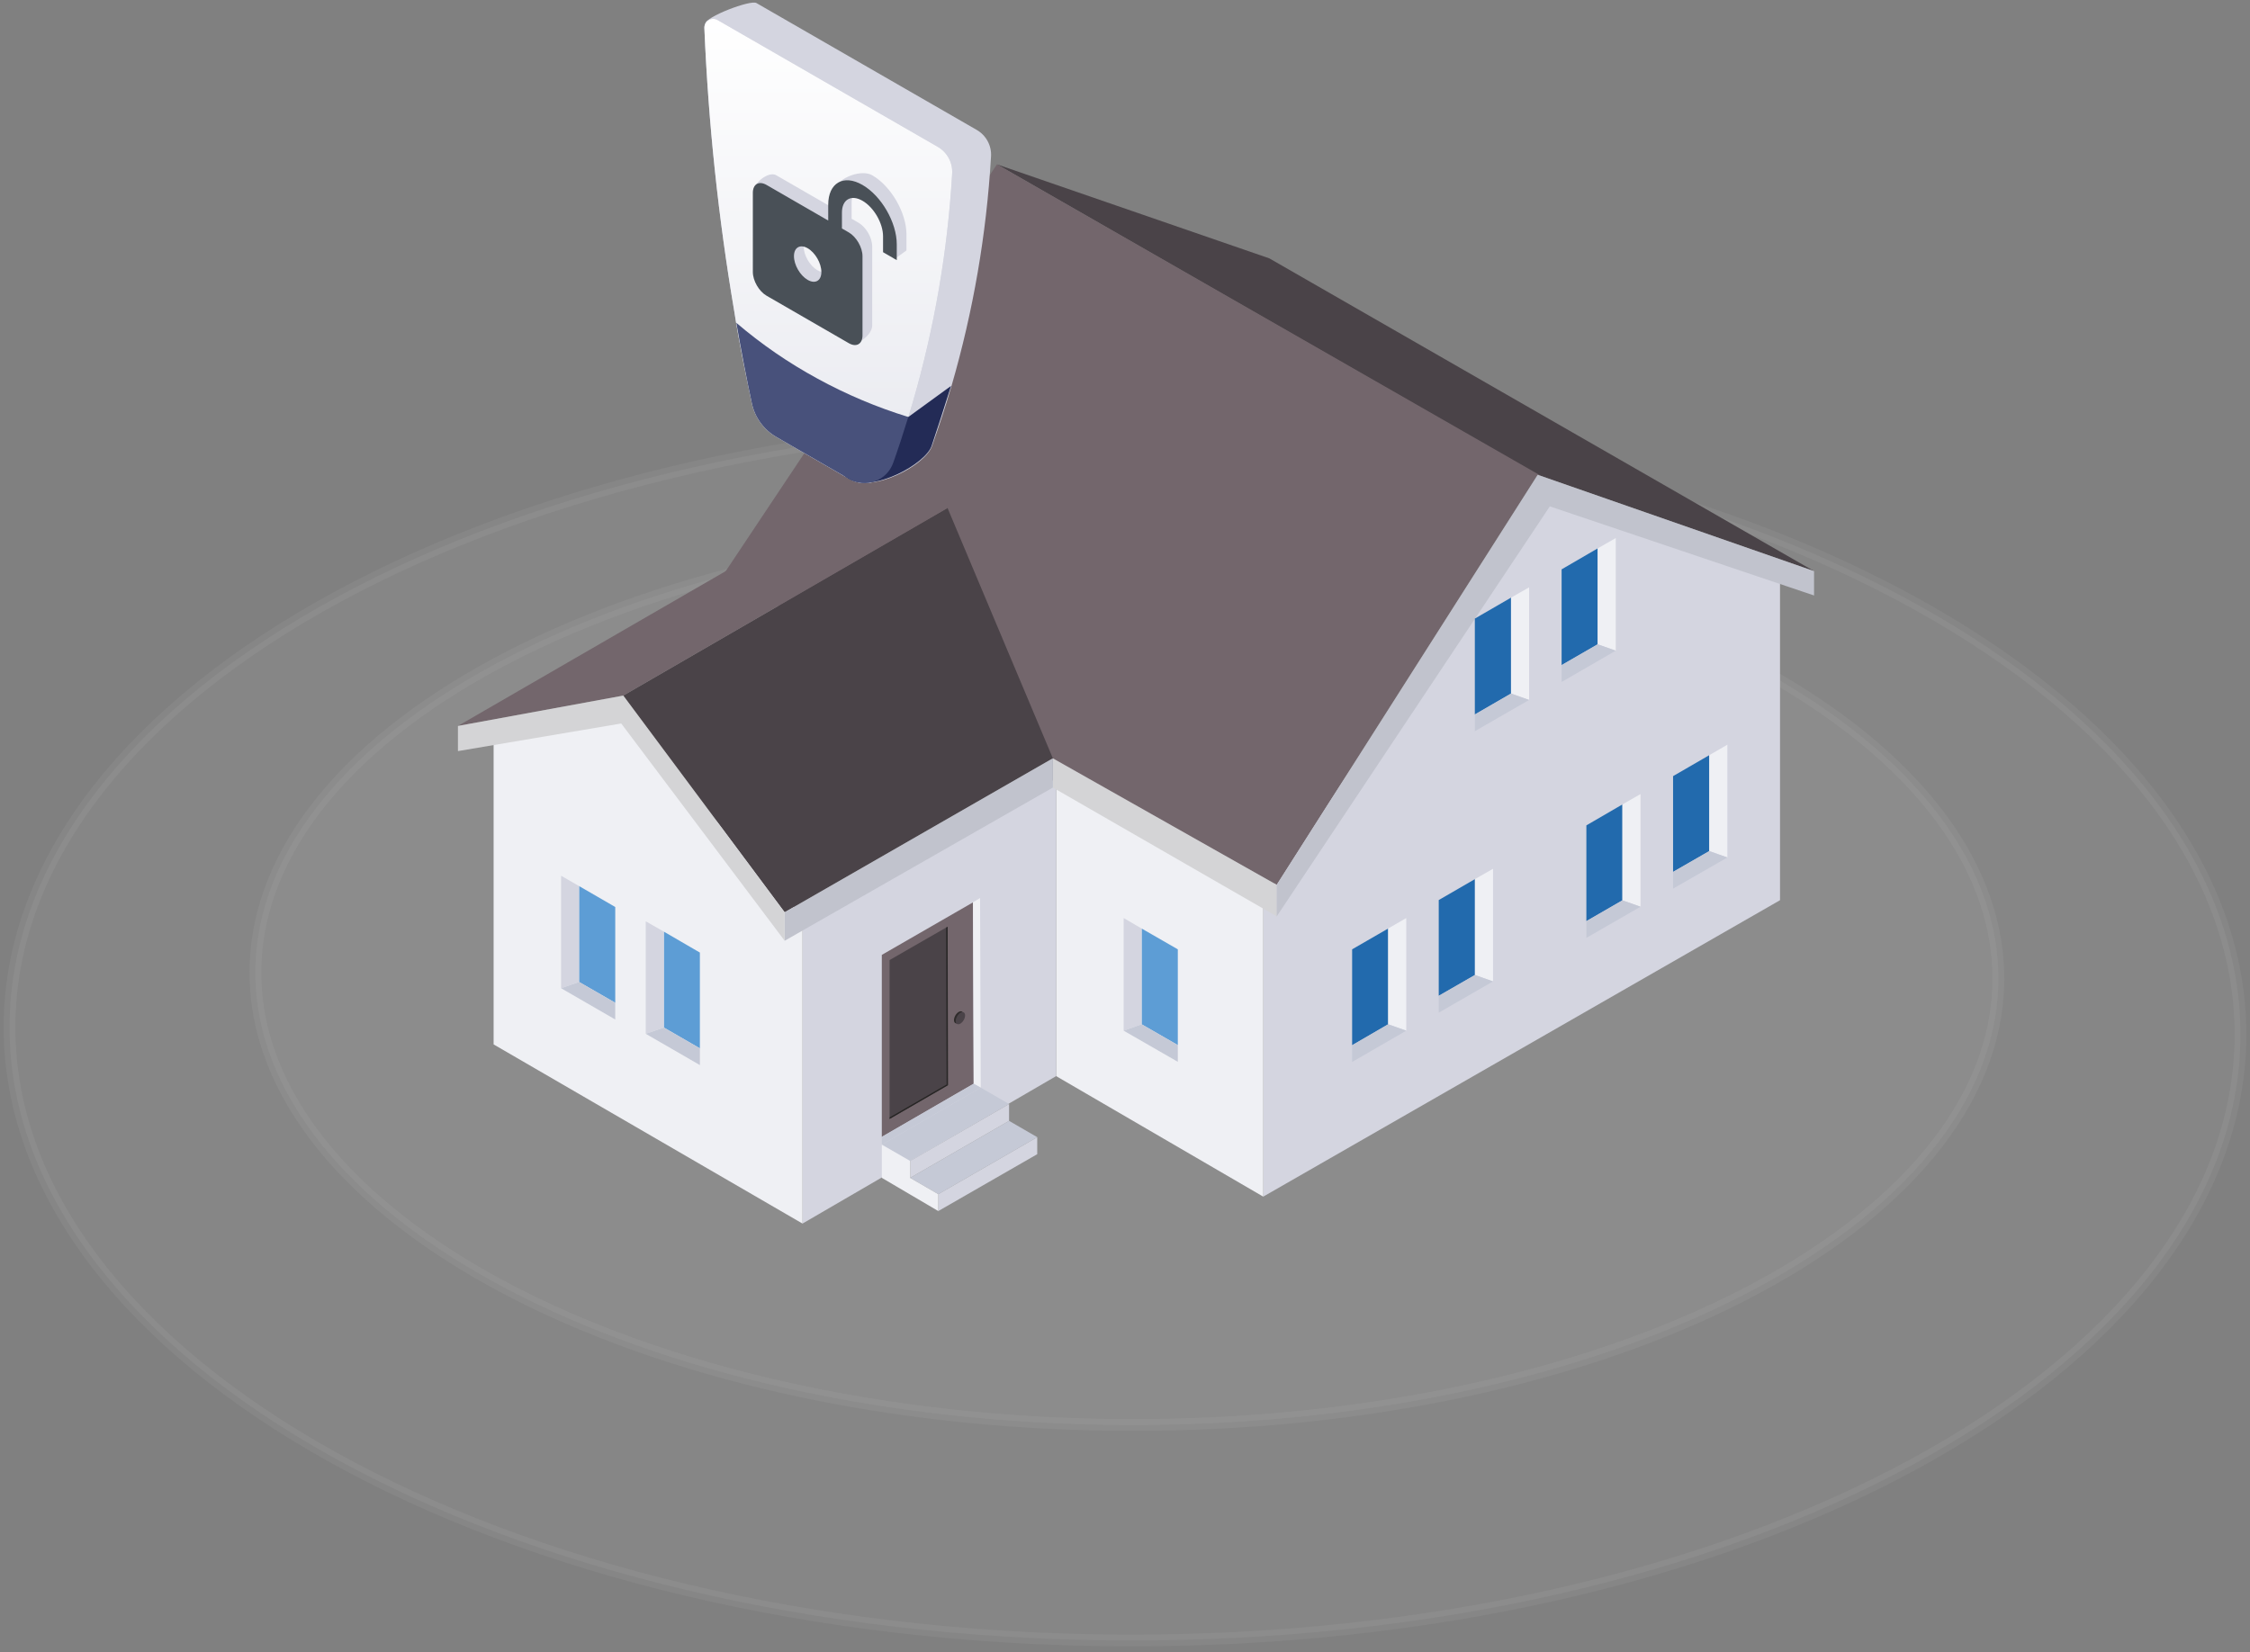 <svg width="580" height="426" viewBox="0 0 580 426" fill="none" xmlns="http://www.w3.org/2000/svg">
<rect x="0" y="0" width="580" height="426" fill="#808080" stroke="none"/>
<path opacity="0.05" d="M290.923 108.62C370.541 109.017 442.443 127.097 494.322 155.93C546.256 184.794 577.801 224.221 577.549 267.232C577.296 310.243 545.29 349.354 493.02 377.698C440.805 406.012 368.696 423.373 289.077 422.976C209.459 422.579 137.557 404.499 85.678 375.666C33.744 346.802 2.199 307.375 2.451 264.364C2.704 221.352 34.71 182.242 86.98 153.898C139.195 125.584 211.304 108.223 290.923 108.62Z" fill="white" stroke="white" stroke-width="3.04"/>
<path opacity="0.05" d="M291.165 135.66C353.428 135.971 409.644 149.355 450.192 170.669C490.816 192.023 515.323 221.097 515.138 252.66C514.953 284.223 490.105 313.052 449.234 333.999C408.438 354.908 352.068 367.73 289.805 367.42C227.542 367.109 171.325 353.725 130.778 332.411C90.154 311.057 65.647 281.982 65.832 250.419C66.017 218.856 90.865 190.028 131.736 169.081C172.532 148.172 228.902 135.35 291.165 135.66Z" fill="white" stroke="white" stroke-width="3.04"/>
<g clip-path="url(#clip0_330_21959)">
<path d="M458.85 232.11L325.629 308.542V232.11L397.01 125.337L458.85 146.839V232.11Z" fill="#D4D5E0"/>
<path d="M272.249 277.465L325.636 308.543V232.111L272.249 200.753V277.465Z" fill="#EFF0F4"/>
<path d="M272.248 277.465L206.865 315.488V236.285L272.248 200.753V277.465Z" fill="#D4D5E0"/>
<path d="M206.867 315.486L127.243 269.291V190.333L158.812 183.002L206.867 236.284V315.486Z" fill="#EFF0F4"/>
<path d="M467.619 147.258L327.208 66.617L256.984 42.379L396.379 122.424L467.619 147.258Z" fill="#4A4348"/>
<path d="M396.382 122.424L329.105 228.145L186.379 148.311L256.988 42.379L397.259 122.705" fill="#73666C"/>
<path d="M271.403 195.52L202.267 235.227L160.666 179.35L244.253 130.979L271.403 195.52Z" fill="#4A4348"/>
<path d="M160.666 179.35L118.048 187.172L187.078 147.255L244.253 130.979L160.666 179.35Z" fill="#73666C"/>
<path d="M329.113 236.285L271.412 203.067V195.526L329.113 228.147V236.285Z" fill="#D4D4D6"/>
<path d="M271.405 203.067L202.27 242.564V235.233L271.405 195.526V203.067Z" fill="#C1C3CD"/>
<path d="M467.625 147.259V153.538L399.506 130.563L329.107 236.284V228.146L396.384 122.425L467.625 147.259Z" fill="#C1C3CD"/>
<path d="M202.267 235.231L160.666 179.354L118.048 187.176V193.665L160.14 186.545L202.267 242.562V235.231Z" fill="#D4D4D6"/>
<path d="M252.818 280.442L260.114 284.652L234.613 299.349L227.317 295.139" fill="#C5C9D6"/>
<path d="M260.119 289.003L267.38 293.212L241.879 307.909L234.618 303.7L260.119 289.003Z" fill="#C5C9D6"/>
<path d="M260.119 284.653V289.002L234.618 303.699V299.35L260.119 284.653Z" fill="#D4D5E0"/>
<path d="M267.374 293.212V297.596L241.873 312.258V307.909L267.374 293.212Z" fill="#D4D5E0"/>
<path d="M227.317 295.143V303.701L241.874 312.26V307.91L234.613 303.701V299.352L227.317 295.143Z" fill="#EFF0F4"/>
<path d="M250.812 232.67L250.987 279.427L227.311 293.142V246.21L250.812 232.67Z" fill="#73666C"/>
<path d="M252.641 231.548L252.817 280.445L250.993 279.427L250.817 232.635L252.641 231.548Z" fill="#EFF0F4"/>
<path d="M227.311 293.107V295.142L252.811 280.444L250.987 279.427L227.311 293.107Z" fill="#C5C9D6"/>
<path opacity="0.8" d="M247.975 262.804C248.449 261.982 248.453 261.095 247.983 260.824C247.514 260.553 246.748 261 246.273 261.822C245.799 262.644 245.795 263.53 246.265 263.801C246.734 264.072 247.5 263.626 247.975 262.804Z" fill="#1D1D1B"/>
<path d="M248.423 263.019C248.897 262.196 248.901 261.31 248.432 261.039C247.962 260.768 247.196 261.214 246.722 262.036C246.247 262.858 246.243 263.745 246.713 264.016C247.183 264.287 247.948 263.841 248.423 263.019Z" fill="#4A4348"/>
<path d="M244.256 238.951L244.361 279.815L229.313 288.514V247.544L244.256 238.951Z" fill="#4A4348"/>
<path opacity="0.75" d="M244.291 238.951L244.361 279.815L244.01 279.639L243.905 239.161L244.291 238.951Z" fill="#1D1D1B"/>
<path opacity="0.8" d="M229.313 288.124V288.51L244.361 279.811L244.011 279.636L229.313 288.124Z" fill="#1D1D1B"/>
<path d="M171.119 240.209L180.414 245.611V270.305L171.119 264.938V240.315V240.209Z" fill="#5D9DD5"/>
<path d="M166.457 237.548L171.122 240.214V264.943L166.457 266.557V237.548Z" fill="#D4D5E0"/>
<path d="M166.457 266.554L171.122 264.941L180.417 270.308V274.622L166.457 266.554Z" fill="#C5C9D6"/>
<path d="M294.284 239.408L303.615 244.775V269.469L294.284 264.102V239.513V239.408Z" fill="#5D9DD5"/>
<path d="M289.653 236.707L294.283 239.407V264.101L289.653 265.75V236.707Z" fill="#D4D5E0"/>
<path d="M289.653 265.746L294.283 264.098L303.614 269.464V273.779L289.653 265.746Z" fill="#C5C9D6"/>
<path d="M149.268 228.46L158.598 233.862V258.556L149.268 253.189V228.601V228.46Z" fill="#5D9DD5"/>
<path d="M144.636 225.794L149.266 228.46V253.189L144.636 254.803V225.794Z" fill="#D4D5E0"/>
<path d="M144.636 254.8L149.266 253.187L158.596 258.553V262.868L144.636 254.8Z" fill="#C5C9D6"/>
<path d="M380.206 226.668L370.876 232.07V256.764L380.206 251.397V226.808V226.668Z" fill="#226AAD"/>
<path d="M384.873 224.002L380.208 226.668V251.397L384.873 253.045V224.002Z" fill="#EFF0F4"/>
<path d="M384.872 253.043L380.206 251.394L370.876 256.761V261.11L384.872 253.043Z" fill="#C5C9D6"/>
<path d="M357.844 239.407L348.549 244.774V269.503L357.844 264.101V239.512V239.407Z" fill="#226AAD"/>
<path d="M362.5 236.706L357.835 239.407V264.101L362.5 265.749V236.706Z" fill="#EFF0F4"/>
<path d="M362.509 265.747L357.844 264.099L348.549 269.5V273.815L362.509 265.747Z" fill="#C5C9D6"/>
<path d="M440.614 194.713L431.283 200.115V224.809L440.614 219.442V194.818V194.713Z" fill="#226AAD"/>
<path d="M445.28 192.012L440.615 194.713V219.442L445.28 221.09V192.012Z" fill="#EFF0F4"/>
<path d="M445.279 221.092L440.614 219.443L431.283 224.81V229.124L445.279 221.092Z" fill="#C5C9D6"/>
<path d="M418.228 207.412L408.933 212.814V237.508L418.228 232.141V207.552V207.412Z" fill="#226AAD"/>
<path d="M422.885 204.746L418.22 207.411V232.14L422.885 233.789V204.746Z" fill="#EFF0F4"/>
<path d="M422.893 233.785L418.228 232.137L408.933 237.503V241.818L422.893 233.785Z" fill="#C5C9D6"/>
<path d="M411.846 141.398L402.551 146.8V171.494L411.846 166.127V141.539V141.398Z" fill="#226AAD"/>
<path d="M416.508 138.732L411.843 141.398V166.127L416.508 167.775V138.732Z" fill="#EFF0F4"/>
<path d="M416.511 167.772L411.846 166.123L402.551 171.49V175.839L416.511 167.772Z" fill="#C5C9D6"/>
<path d="M389.509 154.096L380.179 159.498V184.227L389.509 178.825V154.236V154.096Z" fill="#226AAD"/>
<path d="M394.176 151.429L389.511 154.095V178.824L394.176 180.473V151.429Z" fill="#EFF0F4"/>
<path d="M394.174 180.471L389.509 178.822L380.179 184.224V188.538L394.174 180.471Z" fill="#C5C9D6"/>
</g>
<path d="M194.982 0.782L251.772 33.492C252.971 34.179 253.952 35.189 254.604 36.406C255.257 37.623 255.555 38.999 255.464 40.377C254.292 60.405 250.875 80.239 245.279 99.506C243.73 104.908 241.983 110.047 240.269 114.988C238.555 119.93 225.207 127.111 218.944 123.52C212.682 119.93 216.406 111.892 210.111 108.268C208.53 107.353 207.157 106.118 206.079 104.644C205.001 103.169 204.241 101.487 203.848 99.704C202.2 91.963 200.552 83.958 199.267 75.723C194.85 49.765 182.787 28.65 181.798 6.151C181.732 4.372 193.466 -0.108 194.982 0.782Z" fill="#D4D5E0"/>
<path d="M184.963 5.162L241.753 37.873C242.946 38.566 243.923 39.577 244.575 40.792C245.227 42.008 245.528 43.381 245.445 44.758C244.272 64.775 240.856 84.598 235.26 103.854C233.678 109.256 232.008 114.417 230.25 119.336C229.867 120.42 229.25 121.407 228.442 122.226C227.635 123.044 226.657 123.676 225.578 124.075C224.5 124.474 223.346 124.631 222.2 124.535C221.054 124.44 219.942 124.093 218.945 123.52L200.092 112.649C198.508 111.73 197.133 110.49 196.054 109.01C194.976 107.53 194.218 105.841 193.829 104.052C192.181 96.31 190.533 88.339 189.248 80.103C185.157 55.989 182.592 31.642 181.568 7.205C181.557 6.802 181.653 6.403 181.846 6.05C182.039 5.696 182.323 5.4 182.669 5.192C183.014 4.984 183.409 4.872 183.812 4.867C184.215 4.862 184.612 4.964 184.963 5.162Z" fill="url(#paint0_linear_330_21959)"/>
<path d="M184.963 5.162L241.753 37.873C242.946 38.566 243.923 39.577 244.575 40.792C245.227 42.008 245.528 43.381 245.445 44.758C244.272 64.775 240.856 84.598 235.26 103.854C233.678 109.256 232.008 114.417 230.25 119.336C229.867 120.42 229.25 121.407 228.442 122.226C227.635 123.044 226.657 123.676 225.578 124.075C224.5 124.474 223.346 124.631 222.2 124.535C221.054 124.44 219.942 124.093 218.945 123.52L200.092 112.649C198.508 111.73 197.133 110.49 196.054 109.01C194.976 107.53 194.218 105.841 193.829 104.052C192.181 96.31 190.533 88.339 189.248 80.103C185.157 55.989 182.592 31.642 181.568 7.205C181.557 6.802 181.653 6.403 181.846 6.05C182.039 5.696 182.323 5.4 182.669 5.192C183.014 4.984 183.409 4.872 183.812 4.867C184.215 4.862 184.612 4.964 184.963 5.162Z" fill="url(#paint1_linear_330_21959)"/>
<path d="M213.977 114.064C214.899 117.523 215.031 121.311 218.822 123.519C225.084 127.109 238.598 119.566 240.147 114.987C241.696 110.408 243.443 104.907 245.157 99.504L234.148 107.509L213.977 114.064Z" fill="#232B56"/>
<path d="M189.807 83.233C191.059 90.348 192.378 97.332 193.828 104.052C194.217 105.841 194.974 107.53 196.053 109.01C197.131 110.49 198.506 111.73 200.09 112.649L218.943 123.52C219.941 124.093 221.052 124.44 222.198 124.536C223.344 124.632 224.498 124.474 225.577 124.075C226.655 123.676 227.633 123.045 228.441 122.226C229.248 121.407 229.865 120.42 230.249 119.336C231.6 115.548 232.885 111.595 234.138 107.511C226.022 105.018 218.182 101.706 210.736 97.628C203.275 93.575 196.26 88.75 189.807 83.233Z" fill="#48517B"/>
<path d="M224.834 45.185C222.356 43.755 216.747 45.185 214.248 49.388L216.001 54.365L200.101 45.185C198.157 44.062 194.258 47.124 194.258 49.389L196.568 67.625C196.568 69.889 198.159 72.623 200.102 73.745L219.245 88.116C221.206 89.249 224.836 86.211 224.835 83.947L224.835 63.546C224.835 61.302 223.262 58.558 221.301 57.426L219.534 56.406L219.534 52.325C219.534 48.939 221.31 48.944 224.242 50.637C227.175 52.331 228.225 54.039 228.225 57.426L230.489 66.878L233.668 64.566L233.668 60.486C233.668 54.856 229.71 48.001 224.834 45.185ZM210.701 61.505C212.645 62.627 214.235 65.361 214.235 67.626C214.235 69.89 212.663 70.798 210.702 69.666C208.758 68.543 207.168 65.81 207.168 63.545C207.168 61.301 208.758 60.383 210.701 61.505Z" fill="#D4D5E0"/>
<path d="M222.332 47.685C217.455 44.87 213.498 47.154 213.498 52.785L213.499 56.865L197.598 47.684C195.655 46.562 194.065 47.46 194.065 49.724L194.066 70.125C194.066 72.389 195.656 75.123 197.599 76.245L218.8 88.486C220.761 89.618 222.333 88.711 222.333 86.446L222.332 66.046C222.332 63.802 220.76 61.058 218.799 59.925L217.032 58.905L217.032 54.825C217.032 51.439 219.399 50.072 222.332 51.765C225.264 53.459 227.632 57.559 227.632 60.946L227.632 65.026L231.166 67.066L231.165 62.986C231.165 57.355 227.208 50.501 222.332 47.685ZM208.199 64.005C210.142 65.127 211.732 67.861 211.732 70.125C211.733 72.39 210.16 73.298 208.199 72.165C206.256 71.043 204.666 68.309 204.666 66.045C204.666 63.801 206.256 62.883 208.199 64.005Z" fill="#495057"/>
<defs>
<linearGradient id="paint0_linear_330_21959" x1="-112508" y1="10708.1" x2="-112508" y2="6359.54" gradientUnits="userSpaceOnUse">
<stop stop-color="#E8E9EF"/>
<stop offset="1" stop-color="#BABDCD"/>
</linearGradient>
<linearGradient id="paint1_linear_330_21959" x1="213.507" y1="124.541" x2="213.507" y2="4.866" gradientUnits="userSpaceOnUse">
<stop stop-color="#E8E9EF"/>
<stop offset="1" stop-color="white"/>
</linearGradient>
<clipPath id="clip0_330_21959">
<path d="M118.048 51.543C118.048 46.482 122.151 42.379 127.211 42.379H458.457C463.518 42.379 467.621 46.482 467.621 51.543V315.485H118.048V51.543Z" fill="white"/>
</clipPath>
</defs>
</svg>
